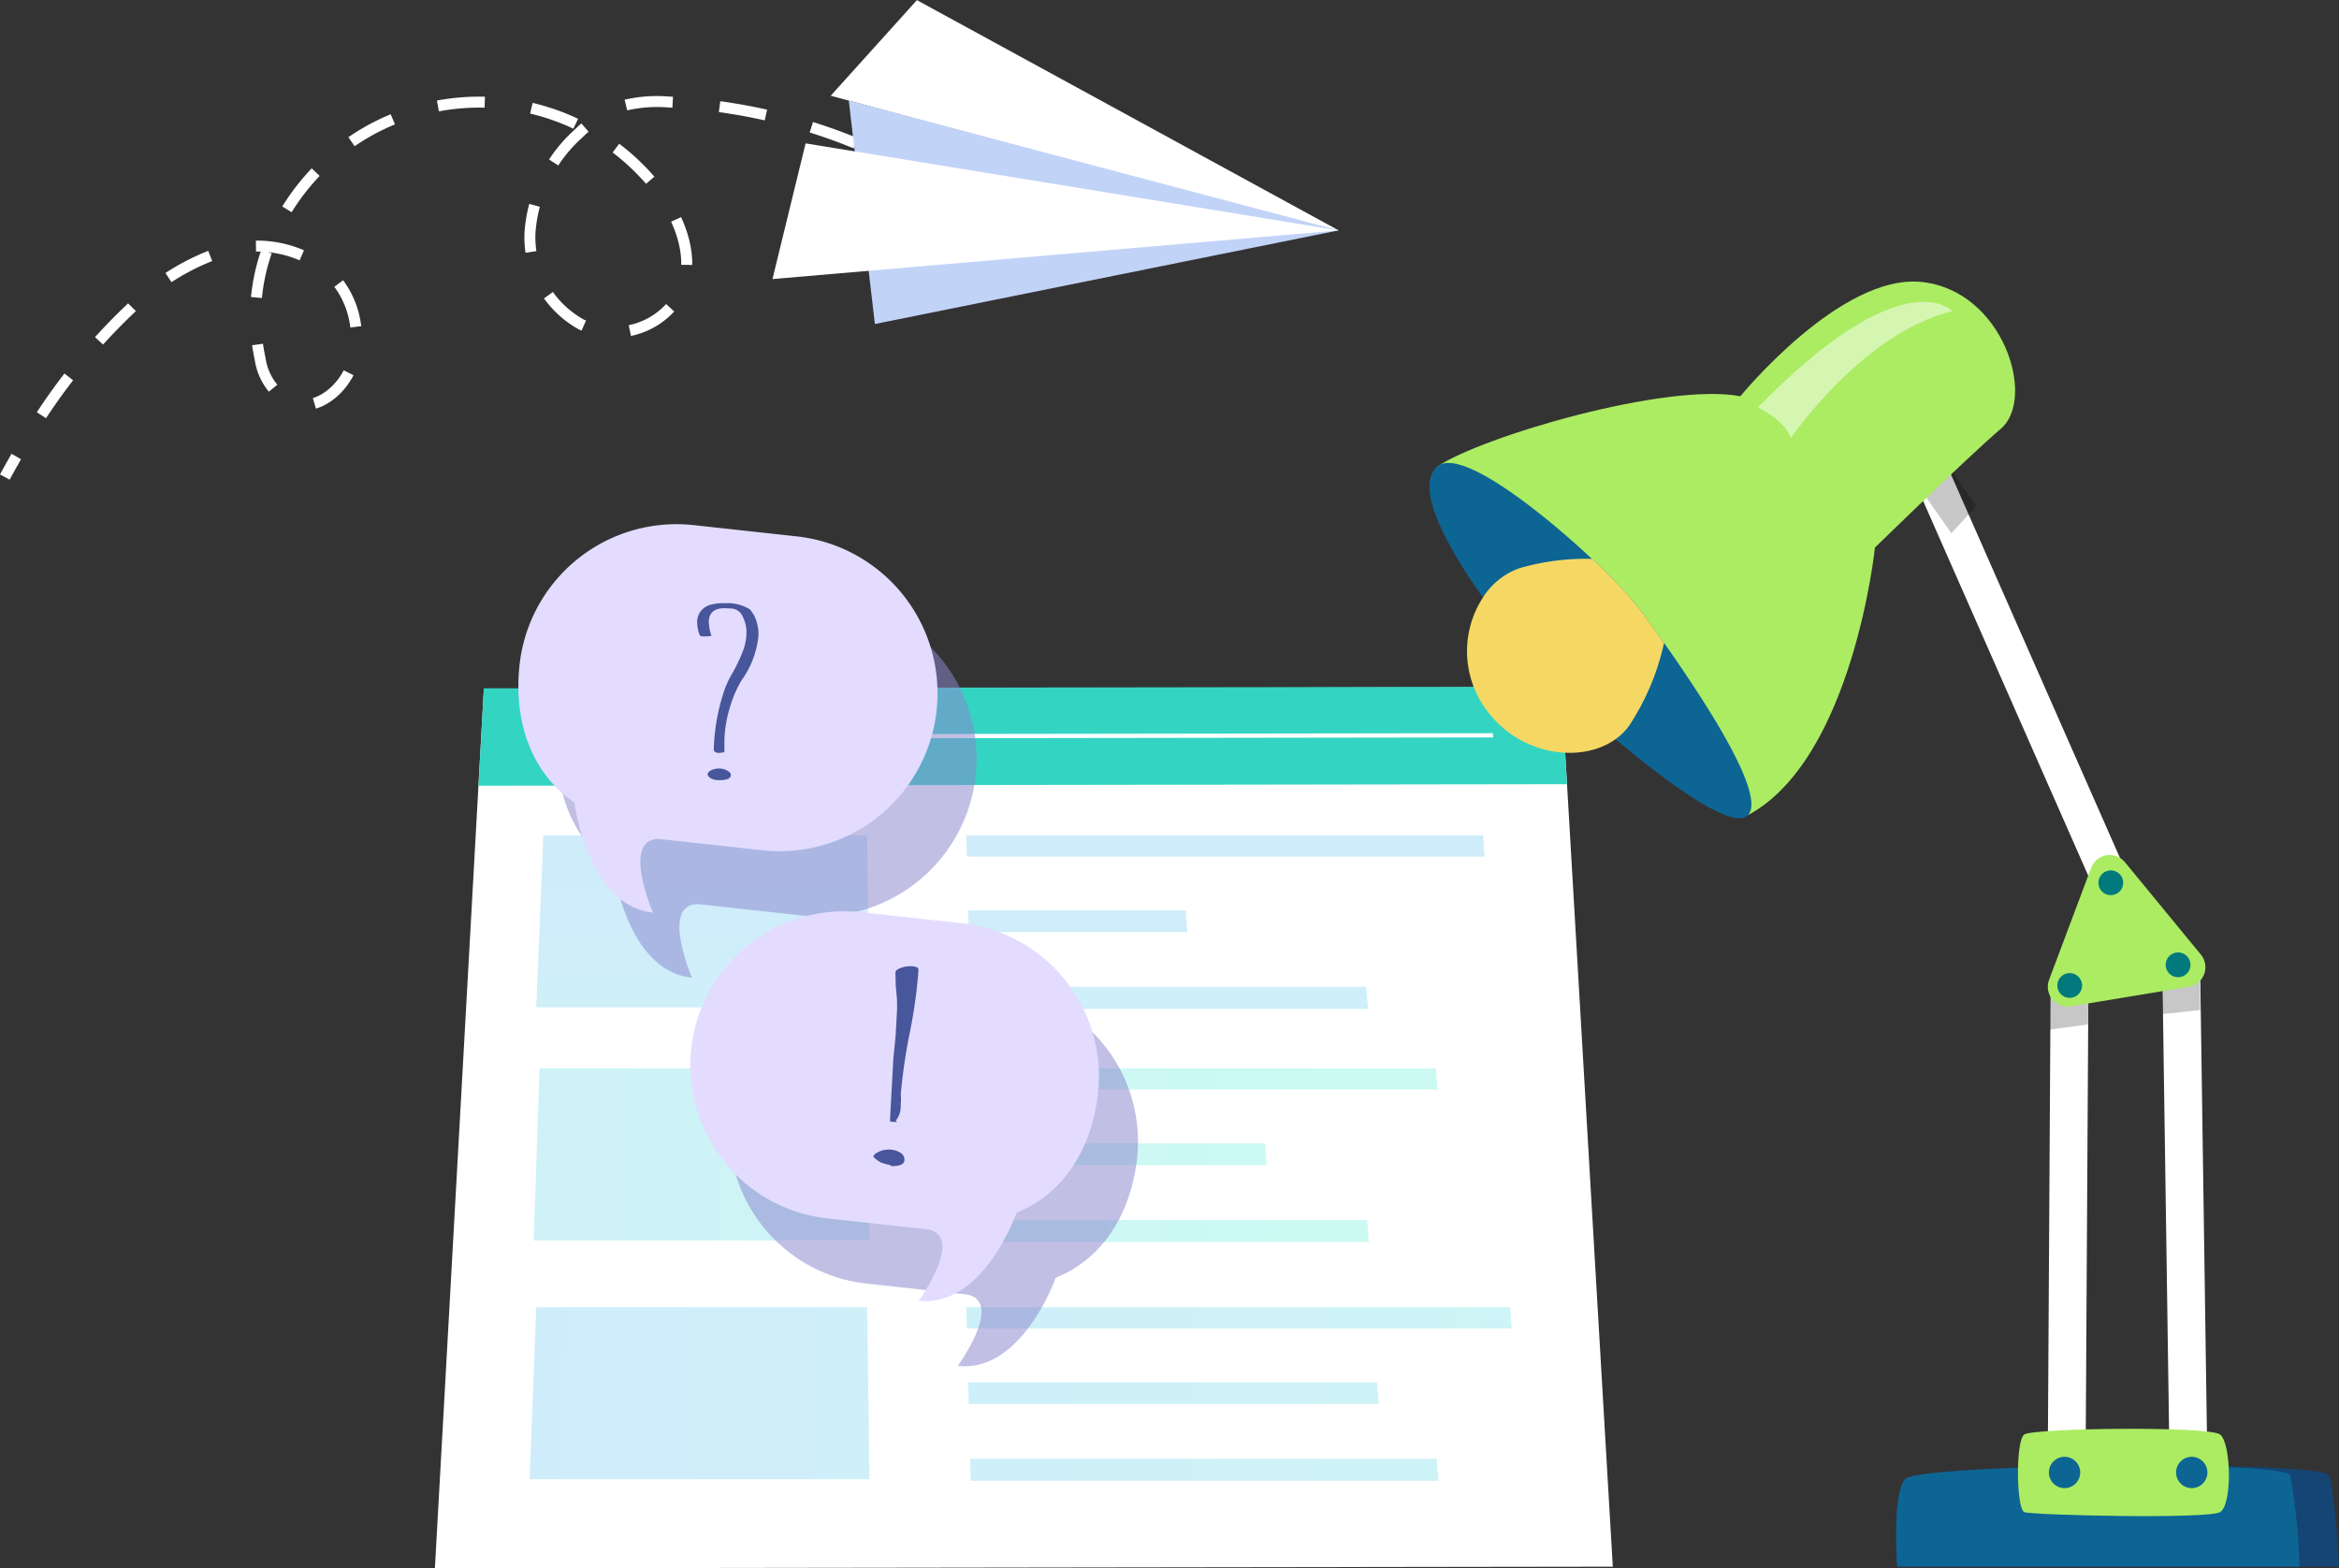 <svg xmlns="http://www.w3.org/2000/svg" xmlns:xlink="http://www.w3.org/1999/xlink" width="149.21" height="100.052" viewBox="0 0 149.21 100.052">
  <rect x="0" y="0" width="149.21" height="100.052" fill="#333333" stroke="none"/>
  <defs>
    <linearGradient id="linear-gradient" x1="35.197" y1="83.383" x2="147.022" y2="85.134" gradientUnits="userSpaceOnUse">
      <stop offset="0" stop-color="#10a2eb"/>
      <stop offset="0.997" stop-color="#00e7bd"/>
    </linearGradient>
    <linearGradient id="linear-gradient-2" x1="35.113" y1="88.73" x2="146.938" y2="90.481" xlink:href="#linear-gradient"/>
    <linearGradient id="linear-gradient-3" x1="35.12" y1="88.25" x2="146.945" y2="90.001" xlink:href="#linear-gradient"/>
    <linearGradient id="linear-gradient-4" x1="35.044" y1="93.11" x2="146.869" y2="94.861" xlink:href="#linear-gradient"/>
    <linearGradient id="linear-gradient-5" x1="2.341" y1="64.651" x2="88.232" y2="69.487" xlink:href="#linear-gradient"/>
    <linearGradient id="linear-gradient-6" x1="1.97" y1="71.239" x2="87.861" y2="76.075" xlink:href="#linear-gradient"/>
    <linearGradient id="linear-gradient-7" x1="2.054" y1="69.741" x2="87.945" y2="74.578" xlink:href="#linear-gradient"/>
    <linearGradient id="linear-gradient-8" x1="1.79" y1="74.431" x2="87.681" y2="79.267" xlink:href="#linear-gradient"/>
    <linearGradient id="linear-gradient-9" x1="-1997.308" y1="56.451" x2="-1997.308" y2="95.644" gradientTransform="matrix(-0.991, 0, 0, 1, -1900.986, 0)" xlink:href="#linear-gradient"/>
    <linearGradient id="linear-gradient-10" x1="-1963.661" y1="56.451" x2="-1963.661" y2="95.644" gradientTransform="matrix(-0.991, 0, 0, 1, -1900.986, 0)" xlink:href="#linear-gradient"/>
    <linearGradient id="linear-gradient-11" x1="-1987.799" y1="56.451" x2="-1987.799" y2="95.644" gradientTransform="matrix(-0.991, 0, 0, 1, -1900.986, 0)" xlink:href="#linear-gradient"/>
    <linearGradient id="linear-gradient-12" x1="-1993.674" y1="56.451" x2="-1993.674" y2="95.644" gradientTransform="matrix(-0.991, 0, 0, 1, -1900.986, 0)" xlink:href="#linear-gradient"/>
  </defs>
  <g style="isolation: isolate">
    <g id="Layer_1" data-name="Layer 1">
      <g>
        <g>
          <path d="M63.588,14.487q-.581-.476-1.182-.924" fill="none" stroke="#fff" stroke-miterlimit="10" stroke-width="0.7"/>
          <path d="M59.926,11.869A35.768,35.768,0,0,0,42.62,6.506a8.877,8.877,0,0,0-2.766.212A7.211,7.211,0,0,0,36.928,8.5a9.384,9.384,0,0,0-3.114,6.268,6.349,6.349,0,0,0,3.28,5.936,4.83,4.83,0,0,0,6.225-1.819c1.135-2.172.137-4.88-1.369-6.813a14.423,14.423,0,0,0-23.993,1.879,12.59,12.59,0,0,0-1.363,8.938,3.782,3.782,0,0,0,1.953,2.8c1.617.638,3.394-.83,3.932-2.483a5.768,5.768,0,0,0-1.7-6.023,7.209,7.209,0,0,0-6.564-1.145,14.725,14.725,0,0,0-5.847,3.612,38.481,38.481,0,0,0-6.561,8.172" fill="none" stroke="#fff" stroke-miterlimit="10" stroke-width="0.7" stroke-dasharray="3.004 3.004"/>
          <path d="M1.037,29.122q-.373.651-.729,1.312" fill="none" stroke="#fff" stroke-miterlimit="10" stroke-width="0.7"/>
        </g>
        <g>
          <path d="M85.4,14.7c-.6,0-32.408-8.592-32.408-8.592l5.5-6.1Z" fill="#fff"/>
          <polygon points="54.145 6.417 55.811 20.67 85.396 14.697 54.145 6.417" fill="#c2d3f8"/>
          <polygon points="85.396 14.697 49.277 17.803 51.391 9.147 85.396 14.697" fill="#fff"/>
        </g>
      </g>
      <g>
        <g>
          <polygon points="102.884 99.946 27.743 100.052 30.866 43.939 99.602 43.841 102.884 99.946" fill="#fff" fill-rule="evenodd"/>
          <polygon points="99.963 50.026 30.522 50.124 30.868 43.909 99.6 43.811 99.963 50.026" fill="#34d4c2" fill-rule="evenodd"/>
          <g>
            <g>
              <path d="M38.387,46.989a.771.771,0,0,0,.774.812A.855.855,0,0,0,40,46.987a.771.771,0,0,0-.774-.809A.856.856,0,0,0,38.387,46.989Z" fill="#f7d33d"/>
              <path d="M35.237,46.994a.767.767,0,0,0,.77.812.862.862,0,0,0,.846-.814.767.767,0,0,0-.77-.809A.86.86,0,0,0,35.237,46.994Z" fill="#fc6a3c"/>
              <path d="M41.537,46.985a.777.777,0,0,0,.779.812.851.851,0,0,0,.837-.814.776.776,0,0,0-.778-.809A.85.85,0,0,0,41.537,46.985Z" fill="#96de69"/>
            </g>
            <polygon points="95.247 47.044 46.071 47.114 46.08 46.844 95.233 46.774 95.247 47.044" fill="#fff"/>
          </g>
        </g>
        <g>
          <polygon points="61.678 84.749 96.437 84.749 96.329 83.389 61.645 83.389 61.678 84.749" opacity="0.2" fill="url(#linear-gradient)" style="mix-blend-mode: multiply"/>
          <polygon points="33.788 94.367 55.461 94.367 55.319 83.389 34.21 83.389 33.788 94.367" opacity="0.2" fill="url(#linear-gradient-2)" style="mix-blend-mode: multiply"/>
          <polygon points="61.798 89.564 87.955 89.564 87.844 88.18 61.764 88.18 61.798 89.564" opacity="0.2" fill="url(#linear-gradient-3)" style="mix-blend-mode: multiply"/>
          <polygon points="61.92 94.468 91.763 94.468 91.651 93.058 61.885 93.058 61.92 94.468" opacity="0.2" fill="url(#linear-gradient-4)" style="mix-blend-mode: multiply"/>
        </g>
        <g>
          <polygon points="61.678 69.514 91.707 69.514 91.599 68.154 61.645 68.154 61.678 69.514" opacity="0.2" fill="url(#linear-gradient-5)" style="mix-blend-mode: multiply"/>
          <polygon points="34.044 79.133 55.461 79.133 55.319 68.154 34.419 68.154 34.044 79.133" opacity="0.2" fill="url(#linear-gradient-6)" style="mix-blend-mode: multiply"/>
          <polygon points="61.798 74.33 80.801 74.33 80.69 72.945 61.764 72.945 61.798 74.33" opacity="0.2" fill="url(#linear-gradient-7)" style="mix-blend-mode: multiply"/>
          <polygon points="61.92 79.234 87.323 79.234 87.211 77.824 61.885 77.824 61.92 79.234" opacity="0.2" fill="url(#linear-gradient-8)" style="mix-blend-mode: multiply"/>
        </g>
        <g>
          <polygon points="61.678 54.645 94.709 54.645 94.601 53.285 61.645 53.285 61.678 54.645" opacity="0.2" fill="url(#linear-gradient-9)" style="mix-blend-mode: multiply"/>
          <polygon points="34.21 64.264 55.461 64.264 55.319 53.285 34.662 53.285 34.21 64.264" opacity="0.2" fill="url(#linear-gradient-10)" style="mix-blend-mode: multiply"/>
          <polygon points="61.798 59.461 75.744 59.461 75.634 58.076 61.764 58.076 61.798 59.461" opacity="0.2" fill="url(#linear-gradient-11)" style="mix-blend-mode: multiply"/>
          <polygon points="61.92 64.365 87.267 64.365 87.154 62.955 61.885 62.955 61.92 64.365" opacity="0.2" fill="url(#linear-gradient-12)" style="mix-blend-mode: multiply"/>
        </g>
      </g>
      <g>
        <g opacity="0.53">
          <path d="M44.554,57.68l6.578.72a10.072,10.072,0,0,0,11.109-8.916h0a10.074,10.074,0,0,0-8.917-11.11l-6.578-.72a10.073,10.073,0,0,0-11.109,8.917h0c-.378,3.456.657,6.84,3.506,8.786,0,0,.781,6.554,5,7.017C44.147,62.374,42.093,57.633,44.554,57.68Z" fill="#8b86ce"/>
        </g>
        <g opacity="0.53">
          <path d="M61.7,82.587l-6.415-.7a9.825,9.825,0,0,1-8.7-10.835h0a9.824,9.824,0,0,1,10.835-8.7l6.416.7a9.824,9.824,0,0,1,8.7,10.835h0c-.369,3.371-2.068,6.374-5.192,7.627,0,0-2.127,6.076-6.246,5.625C61.1,87.142,64.057,83.061,61.7,82.587Z" fill="#8b86ce"/>
        </g>
        <path d="M42.06,53.524l6.578.72a10.071,10.071,0,0,0,11.109-8.916h0A10.072,10.072,0,0,0,50.83,34.219L44.253,33.5a10.074,10.074,0,0,0-11.11,8.917h0c-.378,3.456.657,6.84,3.506,8.786,0,0,.781,6.555,5.005,7.017C41.654,58.218,39.6,53.477,42.06,53.524Z" fill="#e3dcff"/>
        <path d="M59.211,78.431l-6.416-.7a9.824,9.824,0,0,1-8.7-10.835h0a9.824,9.824,0,0,1,10.835-8.7l6.415.7a9.825,9.825,0,0,1,8.7,10.835h0c-.369,3.371-2.069,6.375-5.192,7.627,0,0-2.127,6.076-6.247,5.625C58.607,82.986,61.564,78.905,59.211,78.431Z" fill="#e3dcff"/>
        <path d="M45.532,47.845a12.925,12.925,0,0,1,.725-3.951,6.741,6.741,0,0,1,.518-1.043,10.32,10.32,0,0,0,.617-1.316,3.38,3.38,0,0,0,.221-1.026,2.265,2.265,0,0,0-.3-1.3.836.836,0,0,0-.7-.393l-.326-.013q-1.038-.042-1.075.86a3.313,3.313,0,0,0,.172.9,2.27,2.27,0,0,1-.508.038c-.138-.005-.217-.028-.234-.067a2.429,2.429,0,0,1-.17-.912,1.131,1.131,0,0,1,.388-.8,1.283,1.283,0,0,1,.545-.262,2.812,2.812,0,0,1,.835-.076,2.723,2.723,0,0,1,1.59.386,1.971,1.971,0,0,1,.429.769,2.687,2.687,0,0,1,.127.886,5.812,5.812,0,0,1-1.068,2.858,7.282,7.282,0,0,0-.736,1.676,8.066,8.066,0,0,0-.37,2.128l0,.817c0-.01-.011-.015-.03-.016a1.73,1.73,0,0,1-.329.045C45.673,48.025,45.566,47.963,45.532,47.845Zm-.207,1.792c-.126-.078-.187-.161-.184-.248s.087-.184.249-.26a1.138,1.138,0,0,1,.539-.1,1,1,0,0,1,.484.144c.145.089.216.176.213.263q-.015.365-.847.331A.92.92,0,0,1,45.325,49.637Z" fill="#48569b"/>
        <path d="M56.654,74.3l-.426-.123a1.924,1.924,0,0,1-.511-.378c.006-.11.122-.219.349-.323a1.415,1.415,0,0,1,.674-.139,1.33,1.33,0,0,1,.72.214A.514.514,0,0,1,57.7,74q-.023.415-.852.387A.243.243,0,0,0,56.654,74.3Zm.151-2.778-.032-.035.217-3.992.144-1.41.078-1.431a7.76,7.76,0,0,0-.029-1.319l-.041-.452-.02-.853c.006-.11.127-.207.364-.289a1.8,1.8,0,0,1,.688-.1c.288.015.427.094.42.239a32.187,32.187,0,0,1-.548,3.957,35.193,35.193,0,0,0-.582,3.956l.015.334-.021.4a1.426,1.426,0,0,1-.318.967l.095.089-.431-.023Z" fill="#48569b"/>
      </g>
      <g>
        <g>
          <path d="M149.21,99.943H121.032s-.366-4.648.554-5.59,26.548-1.227,26.972-.228S149.21,99.943,149.21,99.943Z" fill="#144575"/>
          <path d="M146.694,99.943H121.026s-.334-4.648.505-5.59,24.183-1.227,24.569-.228A39.711,39.711,0,0,1,146.694,99.943Z" fill="#0d6594"/>
          <polygon points="134.191 58.082 122.029 30.479 124.099 29.452 136.261 57.055 134.191 58.082" fill="#fff"/>
          <path d="M130.632,93.268l.179-30.123a1.167,1.167,0,0,1,1.161-1.173h.078a1.166,1.166,0,0,1,1.173,1.161l-.178,30.123a1.169,1.169,0,0,1-1.162,1.173h-.078A1.167,1.167,0,0,1,130.632,93.268Z" fill="#fff"/>
          <path d="M138.4,93.3l-.454-31.085a1.177,1.177,0,0,1,1.191-1.161h0a1.177,1.177,0,0,1,1.221,1.129l.454,31.086a1.177,1.177,0,0,1-1.191,1.16h0A1.176,1.176,0,0,1,138.4,93.3Z" fill="#fff"/>
          <polygon points="140.317 62.111 140.358 64.435 137.945 64.693 137.956 62.639 140.317 62.111" opacity="0.22"/>
          <polygon points="133.259 62.634 133.195 65.354 130.769 65.679 130.794 63.255 133.259 62.634" opacity="0.22"/>
          <path d="M140.4,60.9a1.265,1.265,0,0,1-.77,2.051l-3.762.624-3.761.623a1.264,1.264,0,0,1-1.391-1.692l1.34-3.569,1.341-3.569a1.265,1.265,0,0,1,2.161-.359l2.421,2.945Z" fill="#abec63"/>
          <path d="M139.293,62.26a.79.79,0,1,1,.361-1.056A.788.788,0,0,1,139.293,62.26Z" fill="#02797d"/>
          <path d="M135,57.026a.789.789,0,1,1,.362-1.056A.789.789,0,0,1,135,57.026Z" fill="#02797d"/>
          <path d="M132.378,63.577a.789.789,0,1,1,.362-1.056A.789.789,0,0,1,132.378,63.577Z" fill="#02797d"/>
          <path d="M141.625,96.464c-.785.459-11.993.2-12.493,0s-.571-4.538,0-4.951,11.779-.55,12.493,0S142.41,96.006,141.625,96.464Z" fill="#abec63"/>
          <circle cx="131.702" cy="93.936" r="0.999" fill="#0d6594"/>
          <circle cx="139.816" cy="93.936" r="0.999" fill="#0d6594"/>
          <polygon points="122.593 31.328 124.481 34.02 126.066 32.292 124.099 29.452 122.593 31.328" fill-rule="evenodd" opacity="0.22"/>
        </g>
        <g>
          <path d="M91.688,29.767c2.787-1.9,14.6-5.386,19.335-4.488,0,0,6.406-7.864,11.593-7.288s7.29,7.41,5.032,9.352-8.041,7.59-8.041,7.59S118.206,48.4,111.512,52Z" fill="#abec63"/>
          <path d="M111.512,52c-.943,1.019-5.083-2.007-8.457-4.845-1.939-1.638-3.637-3.213-4.325-3.923A51.258,51.258,0,0,1,94.6,38.12c-2.323-3.281-4.386-7.053-2.913-8.353,1.383-1.227,6.4,2.639,9.864,5.888l.01,0a29.96,29.96,0,0,1,3.127,3.321c.344.475.856,1.188,1.464,2.037C108.685,44.606,112.7,50.7,111.512,52Z" fill="#0d6594"/>
          <path d="M106.153,41.015a15.626,15.626,0,0,1-2.225,5.276,3.722,3.722,0,0,1-.873.867c-2.175,1.562-6.107,1.068-8.255-1.9a6.287,6.287,0,0,1-.2-7.14,4.557,4.557,0,0,1,2.338-1.872,15.177,15.177,0,0,1,4.613-.593l.01,0a29.96,29.96,0,0,1,3.127,3.321C105.033,39.453,105.545,40.166,106.153,41.015Z" fill="#f5d864" fill-rule="evenodd"/>
          <path d="M112.141,25.991s1.741.821,2.1,1.965c0,0,4.532-6.7,10.3-8.106C124.548,19.85,121.484,16.432,112.141,25.991Z" fill="#fff" fill-rule="evenodd" opacity="0.5"/>
        </g>
      </g>
    </g>
  </g>
</svg>
